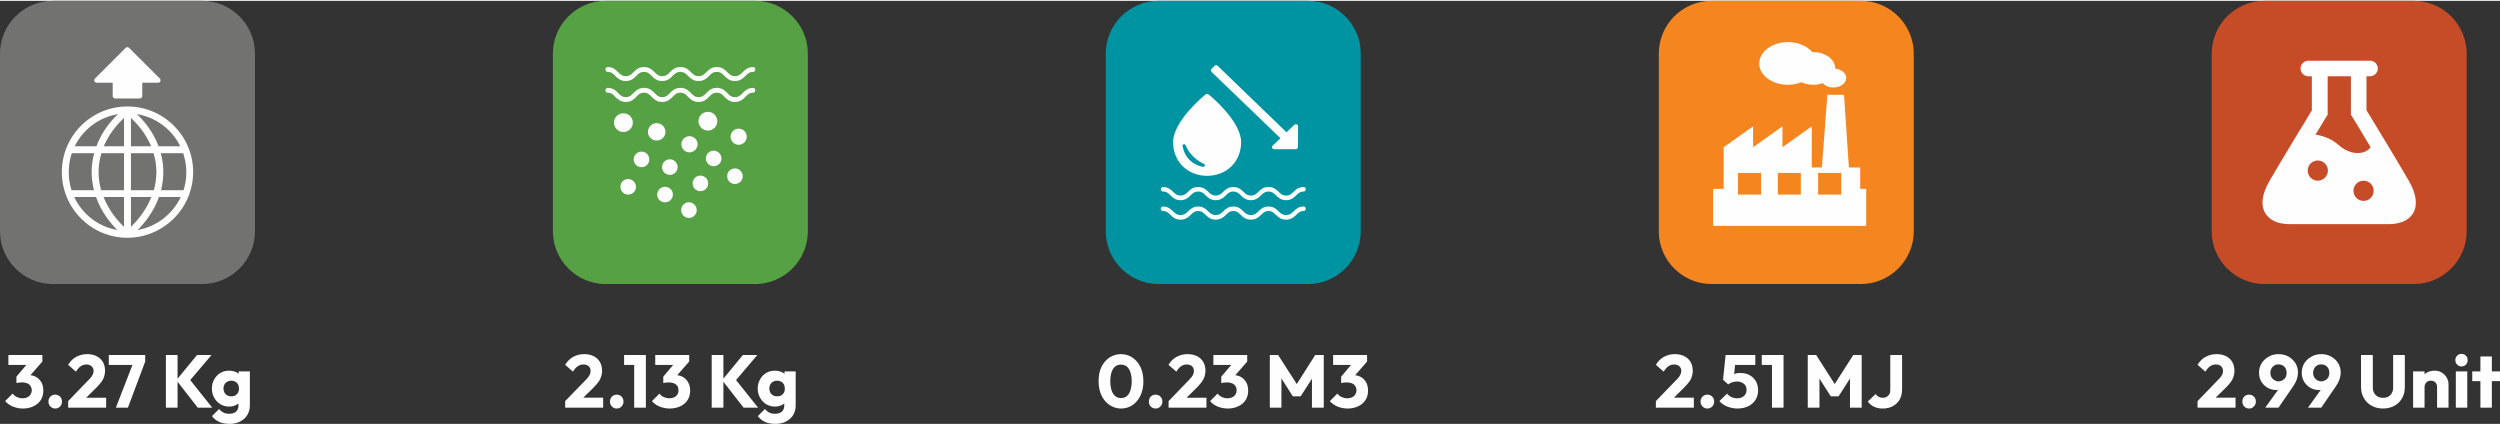 <?xml version="1.0" encoding="UTF-8"?>
<!DOCTYPE svg PUBLIC "-//W3C//DTD SVG 1.1//EN" "http://www.w3.org/Graphics/SVG/1.1/DTD/svg11.dtd">
<!-- Creator: CorelDRAW 2018 (64-Bit) -->
<svg xmlns="http://www.w3.org/2000/svg" xml:space="preserve" width="571px" height="97px" version="1.1" style="shape-rendering:geometricPrecision; text-rendering:geometricPrecision; image-rendering:optimizeQuality; fill-rule:evenodd; clip-rule:evenodd"
viewBox="0 0 205.42 34.76"
 xmlns:xlink="http://www.w3.org/1999/xlink">
 <rect x="0" y="0" width="205.42" height="34.76" fill="#333333" stroke="none"/>
 <defs>
  <style type="text/css">
   <![CDATA[
    .fil1 {fill:#FEFEFE}
    .fil5 {fill:#727271}
    .fil0 {fill:#0094A2}
    .fil4 {fill:#56A144}
    .fil2 {fill:#C64C27}
    .fil3 {fill:#F5851F}
    .fil6 {fill:#FEFEFE;fill-rule:nonzero}
   ]]>
  </style>
 </defs>
 <g id="Layer_x0020_1">
  <g id="_2228259135232">
   <path class="fil0" d="M95.2 0l12.28 0c2.38,0 4.33,1.95 4.33,4.34l0 14.6c0,2.38 -1.95,4.33 -4.33,4.33l-12.28 0c-2.39,0 -4.34,-1.95 -4.34,-4.33l0 -14.6c0,-2.39 1.95,-4.34 4.34,-4.34z"/>
   <g>
    <path class="fil1" d="M106.65 12.02l0.01 -1.71c0,-0.04 -0.03,-0.09 -0.05,-0.12 -0.02,-0.02 -0.04,-0.03 -0.06,-0.04 -0.07,-0.02 -0.15,-0.01 -0.2,0.04l-0.64 0.61 -5.66 -5.46c-0.07,-0.07 -0.18,-0.07 -0.25,0l-0.25 0.25c-0.07,0.07 -0.07,0.17 -0.01,0.24l5.67 5.46 -0.64 0.61c-0.05,0.05 -0.06,0.13 -0.04,0.19 0.02,0.02 0.03,0.04 0.04,0.05 0.04,0.04 0.08,0.05 0.13,0.05l1.77 0c0.1,0.01 0.18,-0.07 0.18,-0.17l0 0zm-7.47 2.36c0.76,0 1.47,-0.27 1.98,-0.76 0.53,-0.51 0.82,-1.22 0.82,-2.01 0,-1.73 -2.55,-3.83 -2.66,-3.91 -0.07,-0.07 -0.19,-0.07 -0.27,0 -0.11,0.09 -2.66,2.18 -2.66,3.91 0,0.79 0.29,1.5 0.82,2.01 0.51,0.48 1.21,0.76 1.97,0.76l0 0zm-1.92 -2.59c0.06,-0.02 0.12,0.01 0.15,0.07 0.16,0.36 0.37,0.68 0.65,0.94 0.25,0.25 0.54,0.45 0.86,0.59 0.06,0.03 0.09,0.09 0.08,0.16 -0.02,0.06 -0.07,0.09 -0.13,0.09l-0.02 0c-0.42,-0.07 -0.8,-0.27 -1.09,-0.55 -0.31,-0.3 -0.51,-0.7 -0.59,-1.16 -0.01,-0.06 0.03,-0.12 0.09,-0.14l0 0zm9.86 3.51c-0.42,0 -0.65,0.21 -0.84,0.4 -0.17,0.17 -0.31,0.3 -0.6,0.3 -0.3,0 -0.44,-0.13 -0.61,-0.3 -0.19,-0.19 -0.41,-0.4 -0.84,-0.4 -0.43,0 -0.65,0.21 -0.84,0.4 -0.17,0.17 -0.31,0.3 -0.61,0.3 -0.29,0 -0.43,-0.13 -0.6,-0.3 -0.19,-0.19 -0.41,-0.4 -0.84,-0.4 -0.43,0 -0.65,0.21 -0.84,0.4 -0.17,0.17 -0.31,0.3 -0.61,0.3 -0.29,0 -0.43,-0.13 -0.6,-0.3 -0.19,-0.19 -0.41,-0.4 -0.84,-0.4 -0.43,0 -0.65,0.21 -0.84,0.4 -0.18,0.17 -0.31,0.3 -0.61,0.3 -0.29,0 -0.43,-0.13 -0.6,-0.3 -0.2,-0.19 -0.41,-0.4 -0.84,-0.4 -0.1,0 -0.18,0.08 -0.18,0.18 0,0.1 0.08,0.19 0.18,0.19 0.29,0 0.43,0.13 0.6,0.3 0.19,0.19 0.41,0.41 0.84,0.41 0.43,0 0.65,-0.22 0.84,-0.41 0.18,-0.17 0.31,-0.3 0.61,-0.3 0.29,0 0.43,0.13 0.6,0.3 0.2,0.19 0.42,0.41 0.84,0.41 0.43,0 0.65,-0.22 0.85,-0.41 0.17,-0.17 0.31,-0.3 0.6,-0.3 0.29,0 0.43,0.13 0.6,0.3 0.2,0.19 0.41,0.41 0.84,0.41 0.44,0 0.65,-0.22 0.85,-0.41 0.17,-0.17 0.31,-0.3 0.6,-0.3 0.29,0 0.43,0.13 0.6,0.3 0.2,0.19 0.41,0.41 0.85,0.41 0.42,0 0.64,-0.22 0.84,-0.41 0.17,-0.17 0.31,-0.3 0.6,-0.3 0.1,0 0.17,-0.09 0.17,-0.19 0,-0.1 -0.07,-0.18 -0.17,-0.18zm0 1.6c-0.42,0 -0.65,0.22 -0.84,0.41 -0.17,0.16 -0.31,0.29 -0.6,0.29 -0.3,0 -0.44,-0.13 -0.61,-0.29 -0.19,-0.19 -0.41,-0.41 -0.84,-0.41 -0.43,0 -0.65,0.22 -0.84,0.41 -0.17,0.16 -0.31,0.29 -0.61,0.29 -0.29,0 -0.43,-0.13 -0.6,-0.29 -0.19,-0.19 -0.41,-0.41 -0.84,-0.41 -0.43,0 -0.65,0.22 -0.84,0.41 -0.17,0.16 -0.31,0.29 -0.61,0.29 -0.29,0 -0.43,-0.13 -0.6,-0.29 -0.19,-0.19 -0.41,-0.41 -0.84,-0.41 -0.43,0 -0.65,0.22 -0.84,0.41 -0.18,0.16 -0.31,0.29 -0.61,0.29 -0.29,0 -0.43,-0.13 -0.6,-0.29 -0.2,-0.19 -0.41,-0.41 -0.84,-0.41 -0.1,0 -0.18,0.08 -0.18,0.18 0,0.11 0.08,0.19 0.18,0.19 0.29,0 0.43,0.14 0.6,0.31 0.19,0.19 0.41,0.4 0.84,0.4 0.43,0 0.65,-0.21 0.84,-0.4 0.18,-0.17 0.31,-0.31 0.61,-0.31 0.29,0 0.43,0.14 0.6,0.31 0.2,0.19 0.42,0.4 0.84,0.4 0.43,0 0.65,-0.21 0.85,-0.4 0.17,-0.17 0.31,-0.31 0.6,-0.31 0.29,0 0.43,0.14 0.6,0.31 0.2,0.19 0.41,0.4 0.84,0.4 0.44,0 0.65,-0.21 0.85,-0.4 0.17,-0.17 0.31,-0.31 0.6,-0.31 0.29,0 0.43,0.14 0.6,0.31 0.2,0.19 0.41,0.4 0.85,0.4 0.42,0 0.64,-0.21 0.84,-0.4 0.17,-0.17 0.31,-0.31 0.6,-0.31 0.1,0 0.17,-0.08 0.17,-0.19 0,-0.1 -0.07,-0.18 -0.17,-0.18z"/>
   </g>
  </g>
  <g>
   <path class="fil2" d="M186.07 0l12.27 0c2.39,0 4.34,1.95 4.34,4.34l0 14.6c0,2.38 -1.95,4.33 -4.34,4.33l-12.27 0c-2.39,0 -4.34,-1.95 -4.34,-4.33l0 -14.6c0,-2.39 1.95,-4.34 4.34,-4.34z"/>
   <path class="fil1" d="M197.93 14.79c-1.05,-1.81 -3.02,-5.05 -3.48,-5.8l0 -2.79 0.29 0c0.35,0 0.64,-0.29 0.64,-0.64 0,-0.35 -0.29,-0.64 -0.64,-0.64l-5.06 0c-0.36,0 -0.65,0.29 -0.65,0.64 0,0.35 0.29,0.64 0.65,0.64l0.28 0 0 2.8c-0.45,0.74 -2.43,3.99 -3.48,5.8 -0.62,1.08 -0.74,1.96 -0.36,2.63 0.35,0.6 1.06,0.92 2.01,0.92l8.15 0c0.95,0 1.67,-0.32 2.01,-0.92 0.38,-0.67 0.26,-1.56 -0.36,-2.64l0 0zm-7.49 -0.01c-0.45,0 -0.82,-0.37 -0.82,-0.83 0,-0.46 0.37,-0.83 0.82,-0.83 0.46,0 0.84,0.37 0.84,0.83 0,0.45 -0.38,0.83 -0.84,0.83zm-0.18 -3.78c0.51,-0.86 0.89,-1.47 0.9,-1.49l0.1 -0.15 0 -3.16 1.91 0 0 3.16 0.1 0.15c0.01,0.02 0.71,1.16 1.52,2.52 -0.16,0.22 -0.41,0.38 -0.7,0.44 -0.61,0.14 -1.34,-0.09 -1.94,-0.63 -0.62,-0.54 -1.31,-0.76 -1.89,-0.84l0 0zm3.95 5.44c-0.46,0 -0.83,-0.37 -0.83,-0.83 0,-0.46 0.37,-0.83 0.83,-0.83 0.46,0 0.83,0.37 0.83,0.83 0,0.46 -0.37,0.83 -0.83,0.83z"/>
  </g>
  <g>
   <path class="fil3" d="M140.63 0l12.28 0c2.38,0 4.34,1.95 4.34,4.34l0 14.6c0,2.38 -1.96,4.33 -4.34,4.33l-12.28 0c-2.38,0 -4.33,-1.95 -4.33,-4.33l0 -14.6c0,-2.39 1.95,-4.34 4.33,-4.34z"/>
   <path class="fil1" d="M142.81 14.14l1.89 0 0 1.78 -1.89 0 0 -1.78zm3.27 0l1.89 0 0 1.78 -1.89 0 0 -1.78zm3.31 0l1.9 0 0 1.78 -1.9 0 0 -1.78zm0.76 -6.42l-0.45 5.97 -0.83 0 0 -3.38 -2.41 1.72 0 -1.72 -2.41 1.72 0 -1.72 -2.42 1.72 0 3.42 -0.87 0 0 3.04 12.58 0 0 -3.04 -0.49 0 0 -1.76 -0.93 0 -0.4 -5.97 -1.37 0zm0.49 -0.6c-0.36,0 -0.68,-0.14 -0.87,-0.36 -0.24,0.09 -0.51,0.14 -0.79,0.14 -0.35,0 -0.68,-0.08 -0.96,-0.21 -0.33,0.13 -0.71,0.21 -1.11,0.21 -1.3,0 -2.36,-0.79 -2.36,-1.75 0.01,-0.97 1.06,-1.76 2.37,-1.76 0.84,0 1.57,0.33 1.99,0.82l0.07 0c1,0 1.82,0.6 1.82,1.35l0 0.01c0.51,0.05 0.9,0.38 0.9,0.77 0,0.43 -0.47,0.78 -1.06,0.78l0 0z"/>
  </g>
  <g>
   <path class="fil4" d="M49.77 0l12.28 0c2.38,0 4.33,1.95 4.33,4.34l0 14.59c0,2.39 -1.95,4.34 -4.33,4.34l-12.28 0c-2.39,0 -4.34,-1.95 -4.34,-4.34l0 -14.59c0,-2.39 1.95,-4.34 4.34,-4.34z"/>
   <path class="fil1" d="M58.64 12.31c-0.35,0 -0.64,0.29 -0.64,0.64 0,0.35 0.29,0.64 0.64,0.64 0.36,0 0.64,-0.28 0.64,-0.64 0,-0.35 -0.29,-0.64 -0.64,-0.64zm-3.6 0.71c-0.36,0 -0.64,0.29 -0.64,0.64 0,0.36 0.28,0.64 0.64,0.64 0.35,0 0.64,-0.28 0.64,-0.64 0,-0.35 -0.29,-0.64 -0.64,-0.64zm2.51 1.34c-0.35,0 -0.64,0.29 -0.64,0.64 0,0.36 0.29,0.64 0.64,0.64 0.35,0 0.64,-0.28 0.64,-0.64 0,-0.35 -0.29,-0.64 -0.64,-0.64zm-0.94 2.19c-0.36,0 -0.64,0.29 -0.64,0.64 0,0.36 0.28,0.65 0.64,0.65 0.35,0 0.64,-0.29 0.64,-0.65 -0.01,-0.35 -0.29,-0.64 -0.64,-0.64zm3.78 -2.78c-0.36,0 -0.64,0.29 -0.64,0.64 0,0.36 0.28,0.64 0.64,0.64 0.35,0 0.64,-0.28 0.64,-0.64 0,-0.35 -0.29,-0.64 -0.64,-0.64zm-5.75 1.51c-0.35,0 -0.64,0.28 -0.64,0.64 0,0.35 0.29,0.64 0.64,0.64 0.36,0 0.65,-0.29 0.65,-0.64 0,-0.36 -0.29,-0.64 -0.65,-0.64zm-3.03 -0.64c-0.35,0 -0.63,0.29 -0.63,0.64 0,0.35 0.28,0.64 0.63,0.64 0.36,0 0.65,-0.28 0.65,-0.64 -0.01,-0.35 -0.3,-0.64 -0.65,-0.64zm1.1 -2.25c-0.36,0 -0.64,0.29 -0.64,0.64 0,0.35 0.28,0.64 0.64,0.64 0.35,0 0.64,-0.28 0.64,-0.63 0,-0.18 -0.06,-0.34 -0.18,-0.46 -0.12,-0.12 -0.28,-0.19 -0.46,-0.19zm7.99 -1.89c-0.37,0 -0.67,0.3 -0.67,0.66 0,0.37 0.3,0.67 0.67,0.67 0.36,0 0.66,-0.3 0.66,-0.67 0,-0.36 -0.3,-0.66 -0.66,-0.66zm-4.05 1.95c0.37,0 0.67,-0.3 0.67,-0.67 0,-0.36 -0.3,-0.66 -0.67,-0.66 -0.36,0 -0.66,0.3 -0.66,0.66 -0.01,0.37 0.29,0.67 0.66,0.67zm-1.97 -1.68c0,-0.4 -0.33,-0.72 -0.72,-0.72 -0.4,0 -0.72,0.32 -0.72,0.72 0,0.39 0.32,0.71 0.72,0.71 0.4,0 0.72,-0.32 0.72,-0.71zm3.49 -0.11c0.42,0 0.77,-0.34 0.77,-0.77 0,-0.42 -0.34,-0.77 -0.77,-0.77 -0.43,0 -0.78,0.34 -0.78,0.77 0.01,0.43 0.35,0.77 0.78,0.77zm-6.17 -0.65c0,-0.43 -0.35,-0.77 -0.78,-0.77 -0.42,0 -0.77,0.34 -0.77,0.77 0,0.42 0.35,0.77 0.77,0.77 0.43,0 0.78,-0.34 0.78,-0.77zm9.89 -4.57c-0.44,0 -0.67,0.22 -0.87,0.43 -0.18,0.17 -0.32,0.32 -0.63,0.32 -0.3,0 -0.44,-0.15 -0.62,-0.32 -0.2,-0.21 -0.42,-0.43 -0.87,-0.43 -0.44,0 -0.67,0.22 -0.87,0.43 -0.18,0.17 -0.32,0.32 -0.63,0.32 -0.3,0 -0.44,-0.15 -0.62,-0.32 -0.2,-0.21 -0.42,-0.43 -0.87,-0.43 -0.44,0 -0.67,0.22 -0.87,0.43 -0.17,0.17 -0.32,0.32 -0.63,0.32 -0.3,0 -0.44,-0.15 -0.62,-0.32 -0.2,-0.21 -0.43,-0.43 -0.87,-0.43 -0.44,0 -0.67,0.22 -0.87,0.43 -0.18,0.17 -0.32,0.32 -0.63,0.32 -0.3,0 -0.44,-0.15 -0.62,-0.32 -0.2,-0.21 -0.42,-0.43 -0.87,-0.43 -0.1,0 -0.18,0.09 -0.18,0.2 0,0.11 0.08,0.2 0.18,0.2 0.3,0 0.45,0.14 0.62,0.32 0.2,0.2 0.43,0.43 0.87,0.43 0.45,0 0.68,-0.23 0.87,-0.43 0.18,-0.18 0.32,-0.32 0.62,-0.32 0.31,0 0.45,0.14 0.63,0.32 0.2,0.2 0.43,0.43 0.87,0.43 0.44,0 0.67,-0.23 0.87,-0.43 0.18,-0.18 0.32,-0.32 0.62,-0.32 0.31,0 0.45,0.14 0.63,0.32 0.2,0.2 0.42,0.43 0.87,0.43 0.45,0 0.67,-0.23 0.87,-0.43 0.18,-0.18 0.32,-0.32 0.62,-0.32 0.31,0 0.45,0.14 0.63,0.32 0.2,0.2 0.42,0.43 0.87,0.43 0.44,0 0.67,-0.23 0.87,-0.43 0.18,-0.18 0.32,-0.32 0.62,-0.32 0.1,0 0.18,-0.09 0.18,-0.2 0.01,-0.11 -0.07,-0.2 -0.17,-0.2zm0 1.71c-0.44,0 -0.67,0.23 -0.87,0.43 -0.18,0.19 -0.32,0.33 -0.63,0.33 -0.3,0 -0.44,-0.14 -0.62,-0.33 -0.2,-0.2 -0.42,-0.43 -0.87,-0.43 -0.44,0 -0.67,0.23 -0.87,0.43 -0.18,0.19 -0.32,0.33 -0.63,0.33 -0.3,0 -0.44,-0.14 -0.62,-0.33 -0.2,-0.2 -0.42,-0.43 -0.87,-0.43 -0.44,0 -0.67,0.23 -0.87,0.43 -0.17,0.19 -0.32,0.33 -0.63,0.33 -0.3,0 -0.44,-0.14 -0.62,-0.33 -0.2,-0.2 -0.42,-0.43 -0.87,-0.43 -0.44,0 -0.67,0.23 -0.87,0.43 -0.18,0.19 -0.32,0.33 -0.63,0.33 -0.3,0 -0.44,-0.14 -0.62,-0.33 -0.2,-0.2 -0.42,-0.43 -0.87,-0.43 -0.1,0 -0.18,0.1 -0.18,0.2 0,0.11 0.08,0.2 0.18,0.2 0.3,0 0.45,0.14 0.62,0.33 0.2,0.2 0.43,0.43 0.87,0.43 0.45,0 0.68,-0.23 0.87,-0.43 0.18,-0.19 0.32,-0.33 0.62,-0.33 0.31,0 0.45,0.14 0.63,0.33 0.2,0.2 0.43,0.43 0.87,0.43 0.44,0 0.67,-0.23 0.87,-0.43 0.18,-0.19 0.32,-0.33 0.62,-0.33 0.31,0 0.45,0.14 0.63,0.33 0.2,0.2 0.42,0.43 0.87,0.43 0.45,0 0.67,-0.23 0.87,-0.43 0.18,-0.19 0.32,-0.33 0.62,-0.33 0.31,0 0.45,0.14 0.63,0.33 0.2,0.2 0.42,0.43 0.87,0.43 0.44,0 0.67,-0.23 0.87,-0.43 0.18,-0.19 0.32,-0.33 0.62,-0.33 0.1,0 0.18,-0.09 0.18,-0.2 0.01,-0.1 -0.07,-0.2 -0.17,-0.2z"/>
  </g>
  <g>
   <path class="fil5" d="M4.34 0l12.27 0c2.39,0 4.34,1.95 4.34,4.34l0 14.6c0,2.38 -1.95,4.33 -4.34,4.33l-12.27 0c-2.39,0 -4.34,-1.95 -4.34,-4.33l0 -14.6c0,-2.39 1.95,-4.34 4.34,-4.34z"/>
   <path class="fil1" d="M9.45 8.02l2.05 0c0.1,0 0.19,-0.09 0.19,-0.19l0 -1.1 1.31 0c0.07,0 0.15,-0.05 0.18,-0.13 0.02,-0.07 0.01,-0.15 -0.04,-0.21l-2.54 -2.53c-0.07,-0.07 -0.19,-0.07 -0.27,0l-2.53 2.53c-0.05,0.06 -0.07,0.14 -0.04,0.21 0.03,0.08 0.1,0.13 0.18,0.13l1.32 0 0 1.1c0,0.1 0.09,0.19 0.19,0.19zm1.02 0.66c-2.97,0 -5.39,2.42 -5.39,5.39 0,2.98 2.42,5.4 5.39,5.4 2.23,0 4.25,-1.4 5.05,-3.48 0.02,-0.04 0.04,-0.08 0.04,-0.13 0.21,-0.58 0.31,-1.18 0.31,-1.79 0,-2.97 -2.42,-5.39 -5.4,-5.39l0 0zm2.95 5.39c0,-0.52 -0.07,-1.04 -0.21,-1.55l1.84 0c0.17,0.5 0.26,1.03 0.26,1.55 0,0.51 -0.07,1.01 -0.23,1.49l-1.84 0c0.11,-0.49 0.18,-0.99 0.18,-1.49zm-0.39 -2.12c-0.46,-1.24 -1.24,-2.13 -1.78,-2.64 1.54,0.25 2.87,1.23 3.56,2.64l-1.78 0zm-0.61 0l-1.66 0 0 -2.33c0.47,0.44 1.2,1.23 1.66,2.33zm-1.66 3.61l0 -3.04 1.86 0c0.15,0.51 0.23,1.03 0.23,1.55 0,0.49 -0.07,0.99 -0.21,1.49l-1.88 0zm0.55 3.27c0.53,-0.53 1.31,-1.46 1.75,-2.71l1.79 0c-0.67,1.42 -2,2.44 -3.54,2.71zm-0.55 -0.26l0 -2.45 1.68 0c-0.47,1.18 -1.25,2.04 -1.68,2.45zm-0.57 -2.45l0 2.45c-0.49,-0.46 -1.23,-1.3 -1.68,-2.45l1.68 0zm0 -6.5l0 2.33 -1.66 0c0.46,-1.1 1.19,-1.89 1.66,-2.33zm-4.05 2.33c0.69,-1.41 2.02,-2.39 3.56,-2.64 -0.54,0.5 -1.32,1.4 -1.78,2.64l-1.78 0zm4.05 0.57l0 3.04 -1.88 0c-0.14,-0.49 -0.21,-0.99 -0.21,-1.49 0,-0.52 0.08,-1.04 0.23,-1.55l1.86 0zm-2.47 3.04l-1.84 0c-0.16,-0.48 -0.23,-0.98 -0.23,-1.49 0,-0.53 0.08,-1.05 0.25,-1.55l1.84 0c-0.14,0.51 -0.21,1.03 -0.21,1.55 0,0.5 0.07,1 0.19,1.49zm0.17 0.56c0.44,1.26 1.22,2.19 1.75,2.71 -1.54,-0.26 -2.87,-1.28 -3.54,-2.71l1.79 0z"/>
  </g>
  <path class="fil6" d="M1.88 33.5c-0.3,0 -0.57,-0.06 -0.82,-0.16 -0.25,-0.1 -0.46,-0.25 -0.64,-0.45l0.62 -0.62c0.08,0.11 0.19,0.21 0.34,0.28 0.15,0.07 0.31,0.11 0.48,0.11 0.15,0 0.28,-0.03 0.39,-0.08 0.11,-0.06 0.2,-0.13 0.26,-0.23 0.06,-0.1 0.1,-0.21 0.1,-0.35 0,-0.13 -0.04,-0.25 -0.1,-0.35 -0.06,-0.09 -0.15,-0.17 -0.27,-0.22 -0.12,-0.05 -0.27,-0.08 -0.44,-0.08 -0.07,0 -0.15,0.01 -0.24,0.02 -0.08,0.01 -0.15,0.02 -0.21,0.04l0.42 -0.53c0.12,-0.03 0.23,-0.06 0.33,-0.08 0.1,-0.03 0.2,-0.04 0.29,-0.04 0.22,0 0.42,0.05 0.6,0.16 0.17,0.1 0.31,0.25 0.42,0.44 0.1,0.19 0.15,0.42 0.15,0.68 0,0.28 -0.07,0.54 -0.21,0.76 -0.14,0.22 -0.34,0.39 -0.59,0.51 -0.25,0.12 -0.54,0.19 -0.88,0.19zm-0.53 -2.09l0 -0.53 1.05 -1.24 1.08 0 -1.09 1.25 -1.04 0.52zm-0.66 -1.49l0 -0.82 2.79 0 0 0.54 -0.75 0.28 -2.04 0zm3.85 3.58c-0.16,0 -0.3,-0.06 -0.4,-0.17 -0.11,-0.11 -0.16,-0.24 -0.16,-0.4 0,-0.16 0.05,-0.3 0.16,-0.41 0.1,-0.1 0.24,-0.16 0.4,-0.16 0.16,0 0.29,0.06 0.4,0.16 0.1,0.11 0.15,0.25 0.15,0.41 0,0.16 -0.05,0.29 -0.15,0.4 -0.11,0.11 -0.24,0.17 -0.4,0.17zm1.06 -0.61l1.66 -1.72c0.11,-0.1 0.19,-0.19 0.25,-0.28 0.06,-0.08 0.11,-0.17 0.13,-0.24 0.03,-0.08 0.05,-0.15 0.05,-0.23 0,-0.17 -0.06,-0.3 -0.17,-0.4 -0.1,-0.09 -0.25,-0.14 -0.42,-0.14 -0.17,0 -0.33,0.05 -0.46,0.14 -0.14,0.09 -0.27,0.24 -0.4,0.45l-0.64 -0.56c0.17,-0.29 0.39,-0.51 0.65,-0.65 0.27,-0.15 0.57,-0.23 0.92,-0.23 0.29,0 0.55,0.06 0.77,0.17 0.22,0.11 0.39,0.27 0.51,0.47 0.12,0.21 0.18,0.45 0.18,0.72 0,0.17 -0.02,0.33 -0.07,0.47 -0.04,0.15 -0.11,0.29 -0.21,0.43 -0.1,0.14 -0.24,0.3 -0.41,0.47l-1.15 1.14 -1.19 -0.01zm0 0.54l0 -0.54 0.82 -0.28 2.3 0 0 0.82 -3.12 0zm3.92 0l1.47 -3.79 0.94 0 -1.42 3.79 -0.99 0zm-0.58 -3.51l0 -0.82 2.99 0 0 0.54 -0.32 0.28 -2.67 0zm7.31 3.51l-1.76 -2.26 1.7 -2.07 1.19 0 -1.91 2.25 0 -0.39 1.97 2.47 -1.19 0zm-2.62 0l0 -4.33 0.96 0 0 4.33 -0.96 0zm5.24 1.33c-0.33,0 -0.61,-0.05 -0.86,-0.16 -0.25,-0.12 -0.44,-0.27 -0.59,-0.48l0.58 -0.58c0.11,0.13 0.23,0.23 0.36,0.29 0.13,0.07 0.29,0.1 0.48,0.1 0.23,0 0.42,-0.06 0.55,-0.17 0.13,-0.11 0.2,-0.28 0.2,-0.48l0 -0.76 0.16 -0.65 -0.14 -0.65 0 -0.77 0.92 0 0 2.8c0,0.31 -0.08,0.57 -0.22,0.8 -0.14,0.22 -0.34,0.4 -0.59,0.52 -0.25,0.13 -0.53,0.19 -0.85,0.19zm-0.04 -1.42c-0.28,0 -0.52,-0.07 -0.73,-0.2 -0.21,-0.13 -0.38,-0.31 -0.5,-0.53 -0.13,-0.23 -0.19,-0.48 -0.19,-0.75 0,-0.28 0.06,-0.53 0.19,-0.75 0.12,-0.22 0.29,-0.4 0.5,-0.53 0.21,-0.13 0.45,-0.19 0.73,-0.19 0.2,0 0.38,0.04 0.55,0.11 0.16,0.08 0.29,0.18 0.39,0.32 0.1,0.14 0.15,0.3 0.17,0.48l0 1.13c-0.02,0.18 -0.07,0.33 -0.17,0.47 -0.1,0.14 -0.23,0.24 -0.4,0.32 -0.16,0.08 -0.34,0.12 -0.54,0.12zm0.18 -0.84c0.13,0 0.24,-0.03 0.34,-0.08 0.09,-0.06 0.16,-0.14 0.22,-0.23 0.05,-0.1 0.07,-0.21 0.07,-0.33 0,-0.12 -0.02,-0.23 -0.07,-0.33 -0.06,-0.1 -0.13,-0.18 -0.22,-0.23 -0.1,-0.06 -0.21,-0.09 -0.34,-0.09 -0.13,0 -0.24,0.03 -0.34,0.09 -0.1,0.05 -0.18,0.13 -0.23,0.23 -0.05,0.1 -0.08,0.21 -0.08,0.33 0,0.11 0.03,0.22 0.08,0.32 0.05,0.1 0.13,0.18 0.23,0.24 0.09,0.05 0.2,0.08 0.34,0.08z"/>
  <path class="fil6" d="M46.44 32.89l1.67 -1.72c0.1,-0.1 0.18,-0.19 0.24,-0.28 0.06,-0.08 0.11,-0.17 0.14,-0.24 0.02,-0.08 0.04,-0.15 0.04,-0.23 0,-0.17 -0.06,-0.3 -0.16,-0.4 -0.11,-0.09 -0.25,-0.14 -0.43,-0.14 -0.17,0 -0.33,0.05 -0.46,0.14 -0.14,0.09 -0.27,0.24 -0.4,0.45l-0.64 -0.56c0.17,-0.29 0.39,-0.51 0.65,-0.65 0.27,-0.15 0.57,-0.23 0.92,-0.23 0.3,0 0.55,0.06 0.77,0.17 0.22,0.11 0.39,0.27 0.51,0.47 0.12,0.21 0.18,0.45 0.18,0.72 0,0.17 -0.02,0.33 -0.07,0.47 -0.04,0.15 -0.11,0.29 -0.21,0.43 -0.1,0.14 -0.24,0.3 -0.4,0.47l-1.16 1.14 -1.19 -0.01zm0 0.54l0 -0.54 0.82 -0.28 2.3 0 0 0.82 -3.12 0zm4.23 0.07c-0.16,0 -0.29,-0.06 -0.39,-0.17 -0.11,-0.11 -0.16,-0.24 -0.16,-0.4 0,-0.16 0.05,-0.3 0.16,-0.41 0.1,-0.1 0.23,-0.16 0.39,-0.16 0.17,0 0.3,0.06 0.4,0.16 0.11,0.11 0.16,0.25 0.16,0.41 0,0.16 -0.05,0.29 -0.16,0.4 -0.1,0.11 -0.23,0.17 -0.4,0.17zm1.44 -0.07l0 -4.33 0.96 0 0 4.33 -0.96 0zm-0.83 -3.51l0 -0.82 1.73 0 0 0.82 -1.73 0zm3.74 3.58c-0.29,0 -0.57,-0.06 -0.82,-0.16 -0.25,-0.1 -0.46,-0.25 -0.63,-0.45l0.62 -0.62c0.08,0.11 0.19,0.21 0.34,0.28 0.15,0.07 0.31,0.11 0.48,0.11 0.15,0 0.28,-0.03 0.39,-0.08 0.11,-0.06 0.2,-0.13 0.26,-0.23 0.06,-0.1 0.09,-0.21 0.09,-0.35 0,-0.13 -0.03,-0.25 -0.09,-0.35 -0.06,-0.09 -0.16,-0.17 -0.28,-0.22 -0.12,-0.05 -0.26,-0.08 -0.43,-0.08 -0.08,0 -0.16,0.01 -0.24,0.02 -0.08,0.01 -0.16,0.02 -0.21,0.04l0.42 -0.53c0.11,-0.03 0.22,-0.06 0.33,-0.08 0.1,-0.03 0.2,-0.04 0.29,-0.04 0.22,0 0.42,0.05 0.59,0.16 0.18,0.1 0.32,0.25 0.42,0.44 0.11,0.19 0.16,0.42 0.16,0.68 0,0.28 -0.07,0.54 -0.21,0.76 -0.14,0.22 -0.34,0.39 -0.59,0.51 -0.25,0.12 -0.55,0.19 -0.89,0.19zm-0.52 -2.09l0 -0.53 1.05 -1.24 1.08 0 -1.1 1.25 -1.03 0.52zm-0.66 -1.49l0 -0.82 2.79 0 0 0.54 -0.75 0.28 -2.04 0zm7.26 3.51l-1.76 -2.26 1.7 -2.07 1.19 0 -1.91 2.25 0 -0.39 1.97 2.47 -1.19 0zm-2.62 0l0 -4.33 0.96 0 0 4.33 -0.96 0zm5.24 1.33c-0.33,0 -0.61,-0.05 -0.86,-0.16 -0.25,-0.12 -0.44,-0.27 -0.59,-0.48l0.58 -0.58c0.11,0.13 0.23,0.23 0.36,0.29 0.13,0.07 0.29,0.1 0.48,0.1 0.23,0 0.42,-0.06 0.55,-0.17 0.13,-0.11 0.2,-0.28 0.2,-0.48l0 -0.76 0.16 -0.65 -0.14 -0.65 0 -0.77 0.92 0 0 2.8c0,0.31 -0.08,0.57 -0.22,0.8 -0.14,0.22 -0.34,0.4 -0.59,0.52 -0.25,0.13 -0.53,0.19 -0.85,0.19zm-0.04 -1.42c-0.28,0 -0.52,-0.07 -0.73,-0.2 -0.21,-0.13 -0.38,-0.31 -0.5,-0.53 -0.13,-0.23 -0.19,-0.48 -0.19,-0.75 0,-0.28 0.06,-0.53 0.19,-0.75 0.12,-0.22 0.29,-0.4 0.5,-0.53 0.21,-0.13 0.45,-0.19 0.73,-0.19 0.2,0 0.38,0.04 0.55,0.11 0.16,0.08 0.29,0.18 0.39,0.32 0.1,0.14 0.15,0.3 0.17,0.48l0 1.13c-0.02,0.18 -0.07,0.33 -0.17,0.47 -0.1,0.14 -0.23,0.24 -0.4,0.32 -0.16,0.08 -0.34,0.12 -0.54,0.12zm0.18 -0.84c0.13,0 0.24,-0.03 0.34,-0.08 0.09,-0.06 0.16,-0.14 0.22,-0.23 0.05,-0.1 0.07,-0.21 0.07,-0.33 0,-0.12 -0.02,-0.23 -0.07,-0.33 -0.06,-0.1 -0.13,-0.18 -0.22,-0.23 -0.1,-0.06 -0.21,-0.09 -0.34,-0.09 -0.13,0 -0.24,0.03 -0.34,0.09 -0.1,0.05 -0.18,0.13 -0.23,0.23 -0.05,0.1 -0.08,0.21 -0.08,0.33 0,0.11 0.03,0.22 0.08,0.32 0.05,0.1 0.13,0.18 0.23,0.24 0.09,0.05 0.2,0.08 0.34,0.08z"/>
  <path class="fil6" d="M92.12 33.5c-0.35,0 -0.67,-0.1 -0.95,-0.29 -0.28,-0.18 -0.5,-0.45 -0.66,-0.78 -0.16,-0.34 -0.24,-0.73 -0.24,-1.17 0,-0.45 0.07,-0.84 0.23,-1.17 0.16,-0.33 0.38,-0.59 0.66,-0.78 0.28,-0.18 0.59,-0.28 0.94,-0.28 0.36,0 0.68,0.1 0.95,0.28 0.28,0.19 0.5,0.45 0.66,0.78 0.16,0.34 0.24,0.73 0.24,1.18 0,0.44 -0.08,0.83 -0.24,1.17 -0.16,0.33 -0.38,0.59 -0.65,0.78 -0.28,0.18 -0.59,0.28 -0.94,0.28zm-0.01 -0.86c0.18,0 0.33,-0.05 0.47,-0.15 0.13,-0.11 0.23,-0.26 0.3,-0.47 0.07,-0.2 0.11,-0.46 0.11,-0.75 0,-0.31 -0.04,-0.56 -0.11,-0.76 -0.07,-0.21 -0.17,-0.36 -0.3,-0.47 -0.14,-0.1 -0.29,-0.15 -0.48,-0.15 -0.17,0 -0.33,0.05 -0.46,0.15 -0.13,0.1 -0.23,0.26 -0.3,0.46 -0.07,0.2 -0.11,0.46 -0.11,0.76 0,0.3 0.04,0.55 0.11,0.76 0.07,0.2 0.17,0.36 0.3,0.46 0.13,0.11 0.29,0.16 0.47,0.16zm2.84 0.86c-0.16,0 -0.29,-0.06 -0.4,-0.17 -0.1,-0.11 -0.15,-0.24 -0.15,-0.4 0,-0.16 0.05,-0.3 0.15,-0.41 0.11,-0.1 0.24,-0.16 0.4,-0.16 0.17,0 0.3,0.06 0.4,0.16 0.11,0.11 0.16,0.25 0.16,0.41 0,0.16 -0.05,0.29 -0.16,0.4 -0.1,0.11 -0.23,0.17 -0.4,0.17zm1.07 -0.61l1.66 -1.72c0.1,-0.1 0.18,-0.19 0.25,-0.28 0.06,-0.08 0.1,-0.17 0.13,-0.24 0.03,-0.08 0.04,-0.15 0.04,-0.23 0,-0.17 -0.05,-0.3 -0.16,-0.4 -0.11,-0.09 -0.25,-0.14 -0.43,-0.14 -0.17,0 -0.32,0.05 -0.46,0.14 -0.13,0.09 -0.27,0.24 -0.39,0.45l-0.65 -0.56c0.18,-0.29 0.39,-0.51 0.66,-0.65 0.26,-0.15 0.57,-0.23 0.91,-0.23 0.3,0 0.56,0.06 0.78,0.17 0.22,0.11 0.39,0.27 0.51,0.47 0.12,0.21 0.18,0.45 0.18,0.72 0,0.17 -0.03,0.33 -0.07,0.47 -0.05,0.15 -0.12,0.29 -0.22,0.43 -0.1,0.14 -0.23,0.3 -0.4,0.47l-1.15 1.14 -1.19 -0.01zm0 0.54l0 -0.54 0.81 -0.28 2.3 0 0 0.82 -3.11 0zm4.86 0.07c-0.3,0 -0.57,-0.06 -0.82,-0.16 -0.25,-0.1 -0.46,-0.25 -0.63,-0.45l0.62 -0.62c0.07,0.11 0.19,0.21 0.34,0.28 0.15,0.07 0.3,0.11 0.47,0.11 0.15,0 0.28,-0.03 0.39,-0.08 0.11,-0.06 0.2,-0.13 0.26,-0.23 0.07,-0.1 0.1,-0.21 0.1,-0.35 0,-0.13 -0.03,-0.25 -0.1,-0.35 -0.06,-0.09 -0.15,-0.17 -0.27,-0.22 -0.12,-0.05 -0.27,-0.08 -0.43,-0.08 -0.08,0 -0.16,0.01 -0.25,0.02 -0.08,0.01 -0.15,0.02 -0.21,0.04l0.43 -0.53c0.11,-0.03 0.22,-0.06 0.32,-0.08 0.11,-0.03 0.2,-0.04 0.29,-0.04 0.22,0 0.42,0.05 0.6,0.16 0.17,0.1 0.31,0.25 0.42,0.44 0.1,0.19 0.15,0.42 0.15,0.68 0,0.28 -0.07,0.54 -0.21,0.76 -0.14,0.22 -0.33,0.39 -0.59,0.51 -0.25,0.12 -0.54,0.19 -0.88,0.19zm-0.53 -2.09l0 -0.53 1.06 -1.24 1.07 0 -1.09 1.25 -1.04 0.52zm-0.65 -1.49l0 -0.82 2.78 0 0 0.54 -0.75 0.28 -2.03 0zm4.64 3.51l0 -4.33 0.68 0 1.71 2.66 -0.35 0 1.69 -2.66 0.7 0 0 4.33 -0.97 0 0 -2.7 0.18 0.04 -1.11 1.73 -0.64 0 -1.1 -1.73 0.16 -0.04 0 2.7 -0.95 0zm6.39 0.07c-0.3,0 -0.57,-0.06 -0.82,-0.16 -0.25,-0.1 -0.46,-0.25 -0.64,-0.45l0.62 -0.62c0.08,0.11 0.19,0.21 0.34,0.28 0.15,0.07 0.31,0.11 0.48,0.11 0.15,0 0.28,-0.03 0.39,-0.08 0.11,-0.06 0.2,-0.13 0.26,-0.23 0.06,-0.1 0.1,-0.21 0.1,-0.35 0,-0.13 -0.04,-0.25 -0.1,-0.35 -0.06,-0.09 -0.15,-0.17 -0.27,-0.22 -0.13,-0.05 -0.27,-0.08 -0.44,-0.08 -0.07,0 -0.15,0.01 -0.24,0.02 -0.08,0.01 -0.15,0.02 -0.21,0.04l0.42 -0.53c0.12,-0.03 0.23,-0.06 0.33,-0.08 0.1,-0.03 0.2,-0.04 0.29,-0.04 0.22,0 0.42,0.05 0.6,0.16 0.17,0.1 0.31,0.25 0.42,0.44 0.1,0.19 0.15,0.42 0.15,0.68 0,0.28 -0.07,0.54 -0.21,0.76 -0.14,0.22 -0.34,0.39 -0.59,0.51 -0.25,0.12 -0.54,0.19 -0.88,0.19zm-0.53 -2.09l0 -0.53 1.05 -1.24 1.08 0 -1.09 1.25 -1.04 0.52zm-0.66 -1.49l0 -0.82 2.79 0 0 0.54 -0.75 0.28 -2.04 0z"/>
  <path class="fil6" d="M136.06 32.89l1.66 -1.72c0.11,-0.1 0.19,-0.19 0.25,-0.28 0.06,-0.08 0.1,-0.17 0.13,-0.24 0.03,-0.08 0.05,-0.15 0.05,-0.23 0,-0.17 -0.06,-0.3 -0.17,-0.4 -0.1,-0.09 -0.25,-0.14 -0.42,-0.14 -0.17,0 -0.33,0.05 -0.46,0.14 -0.14,0.09 -0.27,0.24 -0.4,0.45l-0.64 -0.56c0.17,-0.29 0.39,-0.51 0.65,-0.65 0.27,-0.15 0.57,-0.23 0.92,-0.23 0.29,0 0.55,0.06 0.77,0.17 0.22,0.11 0.39,0.27 0.51,0.47 0.12,0.21 0.18,0.45 0.18,0.72 0,0.17 -0.02,0.33 -0.07,0.47 -0.04,0.15 -0.11,0.29 -0.21,0.43 -0.11,0.14 -0.24,0.3 -0.41,0.47l-1.15 1.14 -1.19 -0.01zm0 0.54l0 -0.54 0.82 -0.28 2.3 0 0 0.82 -3.12 0zm4.23 0.07c-0.16,0 -0.29,-0.06 -0.4,-0.17 -0.1,-0.11 -0.16,-0.24 -0.16,-0.4 0,-0.16 0.06,-0.3 0.16,-0.41 0.11,-0.1 0.24,-0.16 0.4,-0.16 0.16,0 0.3,0.06 0.4,0.16 0.11,0.11 0.16,0.25 0.16,0.41 0,0.16 -0.05,0.29 -0.16,0.4 -0.1,0.11 -0.24,0.17 -0.4,0.17zm2.48 0c-0.3,0 -0.58,-0.06 -0.84,-0.16 -0.26,-0.1 -0.47,-0.25 -0.65,-0.45l0.63 -0.62c0.08,0.11 0.19,0.21 0.34,0.28 0.15,0.07 0.31,0.11 0.49,0.11 0.15,0 0.29,-0.03 0.4,-0.09 0.12,-0.05 0.21,-0.13 0.27,-0.24 0.07,-0.1 0.1,-0.22 0.1,-0.36 0,-0.14 -0.03,-0.27 -0.1,-0.37 -0.06,-0.1 -0.16,-0.18 -0.27,-0.23 -0.12,-0.06 -0.25,-0.09 -0.4,-0.09 -0.14,0 -0.28,0.02 -0.4,0.06 -0.12,0.04 -0.24,0.1 -0.34,0.18l0.08 -0.62c0.09,-0.07 0.18,-0.13 0.27,-0.18 0.09,-0.04 0.18,-0.08 0.28,-0.1 0.1,-0.03 0.22,-0.04 0.36,-0.04 0.32,0 0.59,0.06 0.81,0.2 0.22,0.13 0.38,0.3 0.5,0.52 0.11,0.21 0.16,0.45 0.16,0.71 0,0.29 -0.07,0.54 -0.21,0.77 -0.14,0.22 -0.33,0.4 -0.59,0.53 -0.25,0.12 -0.55,0.19 -0.89,0.19zm-0.77 -1.98l-0.42 -0.39 0.21 -2.03 0.87 0 -0.22 2.01 -0.44 0.41zm-0.08 -1.6l-0.13 -0.82 2.44 0 0 0.82 -2.31 0zm3.68 3.51l0 -4.33 0.95 0 0 4.33 -0.95 0zm-0.84 -3.51l0 -0.82 1.73 0 0 0.82 -1.73 0zm3.78 3.51l0 -4.33 0.69 0 1.7 2.66 -0.35 0 1.7 -2.66 0.69 0 0 4.33 -0.96 0 0 -2.7 0.17 0.04 -1.11 1.73 -0.64 0 -1.1 -1.73 0.17 -0.04 0 2.7 -0.96 0zm6.16 0.07c-0.28,0 -0.51,-0.05 -0.72,-0.15 -0.2,-0.1 -0.37,-0.24 -0.51,-0.42l0.64 -0.62c0.07,0.1 0.16,0.18 0.26,0.23 0.1,0.05 0.21,0.08 0.34,0.08 0.12,0 0.23,-0.03 0.32,-0.08 0.09,-0.05 0.16,-0.12 0.21,-0.22 0.06,-0.09 0.08,-0.21 0.08,-0.36l0 -2.86 0.97 0 0 2.81c0,0.32 -0.06,0.6 -0.19,0.84 -0.14,0.24 -0.32,0.42 -0.56,0.55 -0.23,0.13 -0.51,0.2 -0.84,0.2z"/>
  <path class="fil6" d="M180.57 32.89l1.66 -1.72c0.11,-0.1 0.19,-0.19 0.25,-0.28 0.06,-0.08 0.11,-0.17 0.14,-0.24 0.02,-0.08 0.04,-0.15 0.04,-0.23 0,-0.17 -0.06,-0.3 -0.16,-0.4 -0.11,-0.09 -0.25,-0.14 -0.43,-0.14 -0.17,0 -0.33,0.05 -0.46,0.14 -0.14,0.09 -0.27,0.24 -0.4,0.45l-0.64 -0.56c0.17,-0.29 0.39,-0.51 0.65,-0.65 0.27,-0.15 0.57,-0.23 0.92,-0.23 0.3,0 0.55,0.06 0.77,0.17 0.22,0.11 0.39,0.27 0.51,0.47 0.12,0.21 0.18,0.45 0.18,0.72 0,0.17 -0.02,0.33 -0.07,0.47 -0.04,0.15 -0.11,0.29 -0.21,0.43 -0.1,0.14 -0.24,0.3 -0.4,0.47l-1.16 1.14 -1.19 -0.01zm0 0.54l0 -0.54 0.82 -0.28 2.3 0 0 0.82 -3.12 0zm4.23 0.07c-0.16,0 -0.29,-0.06 -0.4,-0.17 -0.1,-0.11 -0.15,-0.24 -0.15,-0.4 0,-0.16 0.05,-0.3 0.15,-0.41 0.11,-0.1 0.24,-0.16 0.4,-0.16 0.17,0 0.3,0.06 0.4,0.16 0.11,0.11 0.16,0.25 0.16,0.41 0,0.16 -0.05,0.29 -0.16,0.4 -0.1,0.11 -0.23,0.17 -0.4,0.17zm1.33 -0.07l1.36 -1.89 0.36 -0.03c-0.05,0.09 -0.11,0.18 -0.18,0.25 -0.06,0.07 -0.14,0.13 -0.24,0.16 -0.09,0.04 -0.22,0.06 -0.38,0.06 -0.26,0 -0.5,-0.06 -0.72,-0.18 -0.22,-0.13 -0.39,-0.3 -0.52,-0.51 -0.13,-0.22 -0.19,-0.46 -0.19,-0.74 0,-0.28 0.07,-0.54 0.21,-0.77 0.15,-0.23 0.34,-0.41 0.58,-0.54 0.24,-0.14 0.51,-0.21 0.81,-0.21 0.31,0 0.58,0.07 0.82,0.2 0.24,0.14 0.43,0.32 0.57,0.54 0.14,0.23 0.21,0.49 0.21,0.77 0,0.37 -0.12,0.74 -0.38,1.11l-1.22 1.78 -1.09 0zm1.09 -2.16c0.13,0 0.24,-0.04 0.35,-0.1 0.1,-0.06 0.18,-0.14 0.24,-0.24 0.05,-0.11 0.08,-0.23 0.08,-0.36 0,-0.13 -0.03,-0.25 -0.08,-0.36 -0.06,-0.11 -0.14,-0.19 -0.24,-0.25 -0.11,-0.06 -0.22,-0.09 -0.35,-0.09 -0.13,0 -0.24,0.03 -0.34,0.09 -0.1,0.06 -0.18,0.14 -0.24,0.25 -0.06,0.11 -0.09,0.23 -0.09,0.36 0,0.13 0.03,0.25 0.09,0.36 0.06,0.1 0.14,0.18 0.24,0.24 0.1,0.06 0.22,0.1 0.34,0.1zm2.42 2.16l1.36 -1.89 0.36 -0.03c-0.05,0.09 -0.11,0.18 -0.17,0.25 -0.07,0.07 -0.15,0.13 -0.24,0.16 -0.1,0.04 -0.23,0.06 -0.39,0.06 -0.26,0 -0.5,-0.06 -0.72,-0.18 -0.22,-0.13 -0.39,-0.3 -0.52,-0.51 -0.13,-0.22 -0.19,-0.46 -0.19,-0.74 0,-0.28 0.07,-0.54 0.21,-0.77 0.15,-0.23 0.34,-0.41 0.58,-0.54 0.24,-0.14 0.51,-0.21 0.81,-0.21 0.31,0 0.58,0.07 0.82,0.2 0.24,0.14 0.43,0.32 0.57,0.54 0.14,0.23 0.21,0.49 0.21,0.77 0,0.37 -0.12,0.74 -0.38,1.11l-1.22 1.78 -1.09 0zm1.09 -2.16c0.13,0 0.25,-0.04 0.35,-0.1 0.1,-0.06 0.18,-0.14 0.24,-0.24 0.05,-0.11 0.08,-0.23 0.08,-0.36 0,-0.13 -0.03,-0.25 -0.08,-0.36 -0.06,-0.11 -0.14,-0.19 -0.24,-0.25 -0.1,-0.06 -0.22,-0.09 -0.35,-0.09 -0.13,0 -0.24,0.03 -0.34,0.09 -0.1,0.06 -0.18,0.14 -0.24,0.25 -0.06,0.11 -0.09,0.23 -0.09,0.36 0,0.13 0.03,0.25 0.09,0.36 0.06,0.1 0.14,0.18 0.24,0.24 0.1,0.06 0.22,0.1 0.34,0.1zm5.08 2.23c-0.36,0 -0.67,-0.08 -0.94,-0.23 -0.27,-0.15 -0.49,-0.36 -0.64,-0.63 -0.15,-0.27 -0.23,-0.57 -0.23,-0.91l0 -2.63 0.97 0 0 2.68c0,0.17 0.04,0.32 0.11,0.45 0.07,0.12 0.17,0.22 0.3,0.29 0.13,0.07 0.27,0.1 0.43,0.1 0.16,0 0.31,-0.03 0.43,-0.1 0.12,-0.07 0.22,-0.16 0.29,-0.29 0.07,-0.12 0.11,-0.27 0.11,-0.44l0 -2.69 0.96 0 0 2.63c0,0.34 -0.07,0.65 -0.22,0.91 -0.15,0.27 -0.36,0.48 -0.63,0.63 -0.27,0.15 -0.59,0.23 -0.94,0.23zm4.44 -0.07l0 -1.7c0,-0.15 -0.05,-0.28 -0.14,-0.38 -0.1,-0.09 -0.22,-0.14 -0.37,-0.14 -0.1,0 -0.19,0.02 -0.27,0.06 -0.07,0.05 -0.14,0.11 -0.18,0.19 -0.05,0.08 -0.07,0.17 -0.07,0.27l-0.36 -0.18c0,-0.23 0.05,-0.43 0.15,-0.61 0.11,-0.18 0.25,-0.31 0.43,-0.41 0.18,-0.09 0.39,-0.14 0.62,-0.14 0.22,0 0.41,0.05 0.58,0.16 0.17,0.1 0.3,0.24 0.4,0.41 0.1,0.17 0.15,0.36 0.15,0.56l0 1.91 -0.94 0zm-1.97 0l0 -2.98 0.94 0 0 2.98 -0.94 0zm3.51 0l0 -2.98 0.94 0 0 2.98 -0.94 0zm0.47 -3.39c-0.15,0 -0.27,-0.05 -0.36,-0.15 -0.1,-0.1 -0.15,-0.22 -0.15,-0.37 0,-0.14 0.05,-0.26 0.15,-0.36 0.09,-0.1 0.21,-0.15 0.36,-0.15 0.15,0 0.27,0.05 0.36,0.15 0.1,0.1 0.14,0.22 0.14,0.36 0,0.15 -0.04,0.27 -0.14,0.37 -0.09,0.1 -0.21,0.15 -0.36,0.15zm1.55 3.39l0 -4.21 0.94 0 0 4.21 -0.94 0zm-0.67 -2.18l0 -0.8 2.28 0 0 0.8 -2.28 0z"/>
 </g>
</svg>
